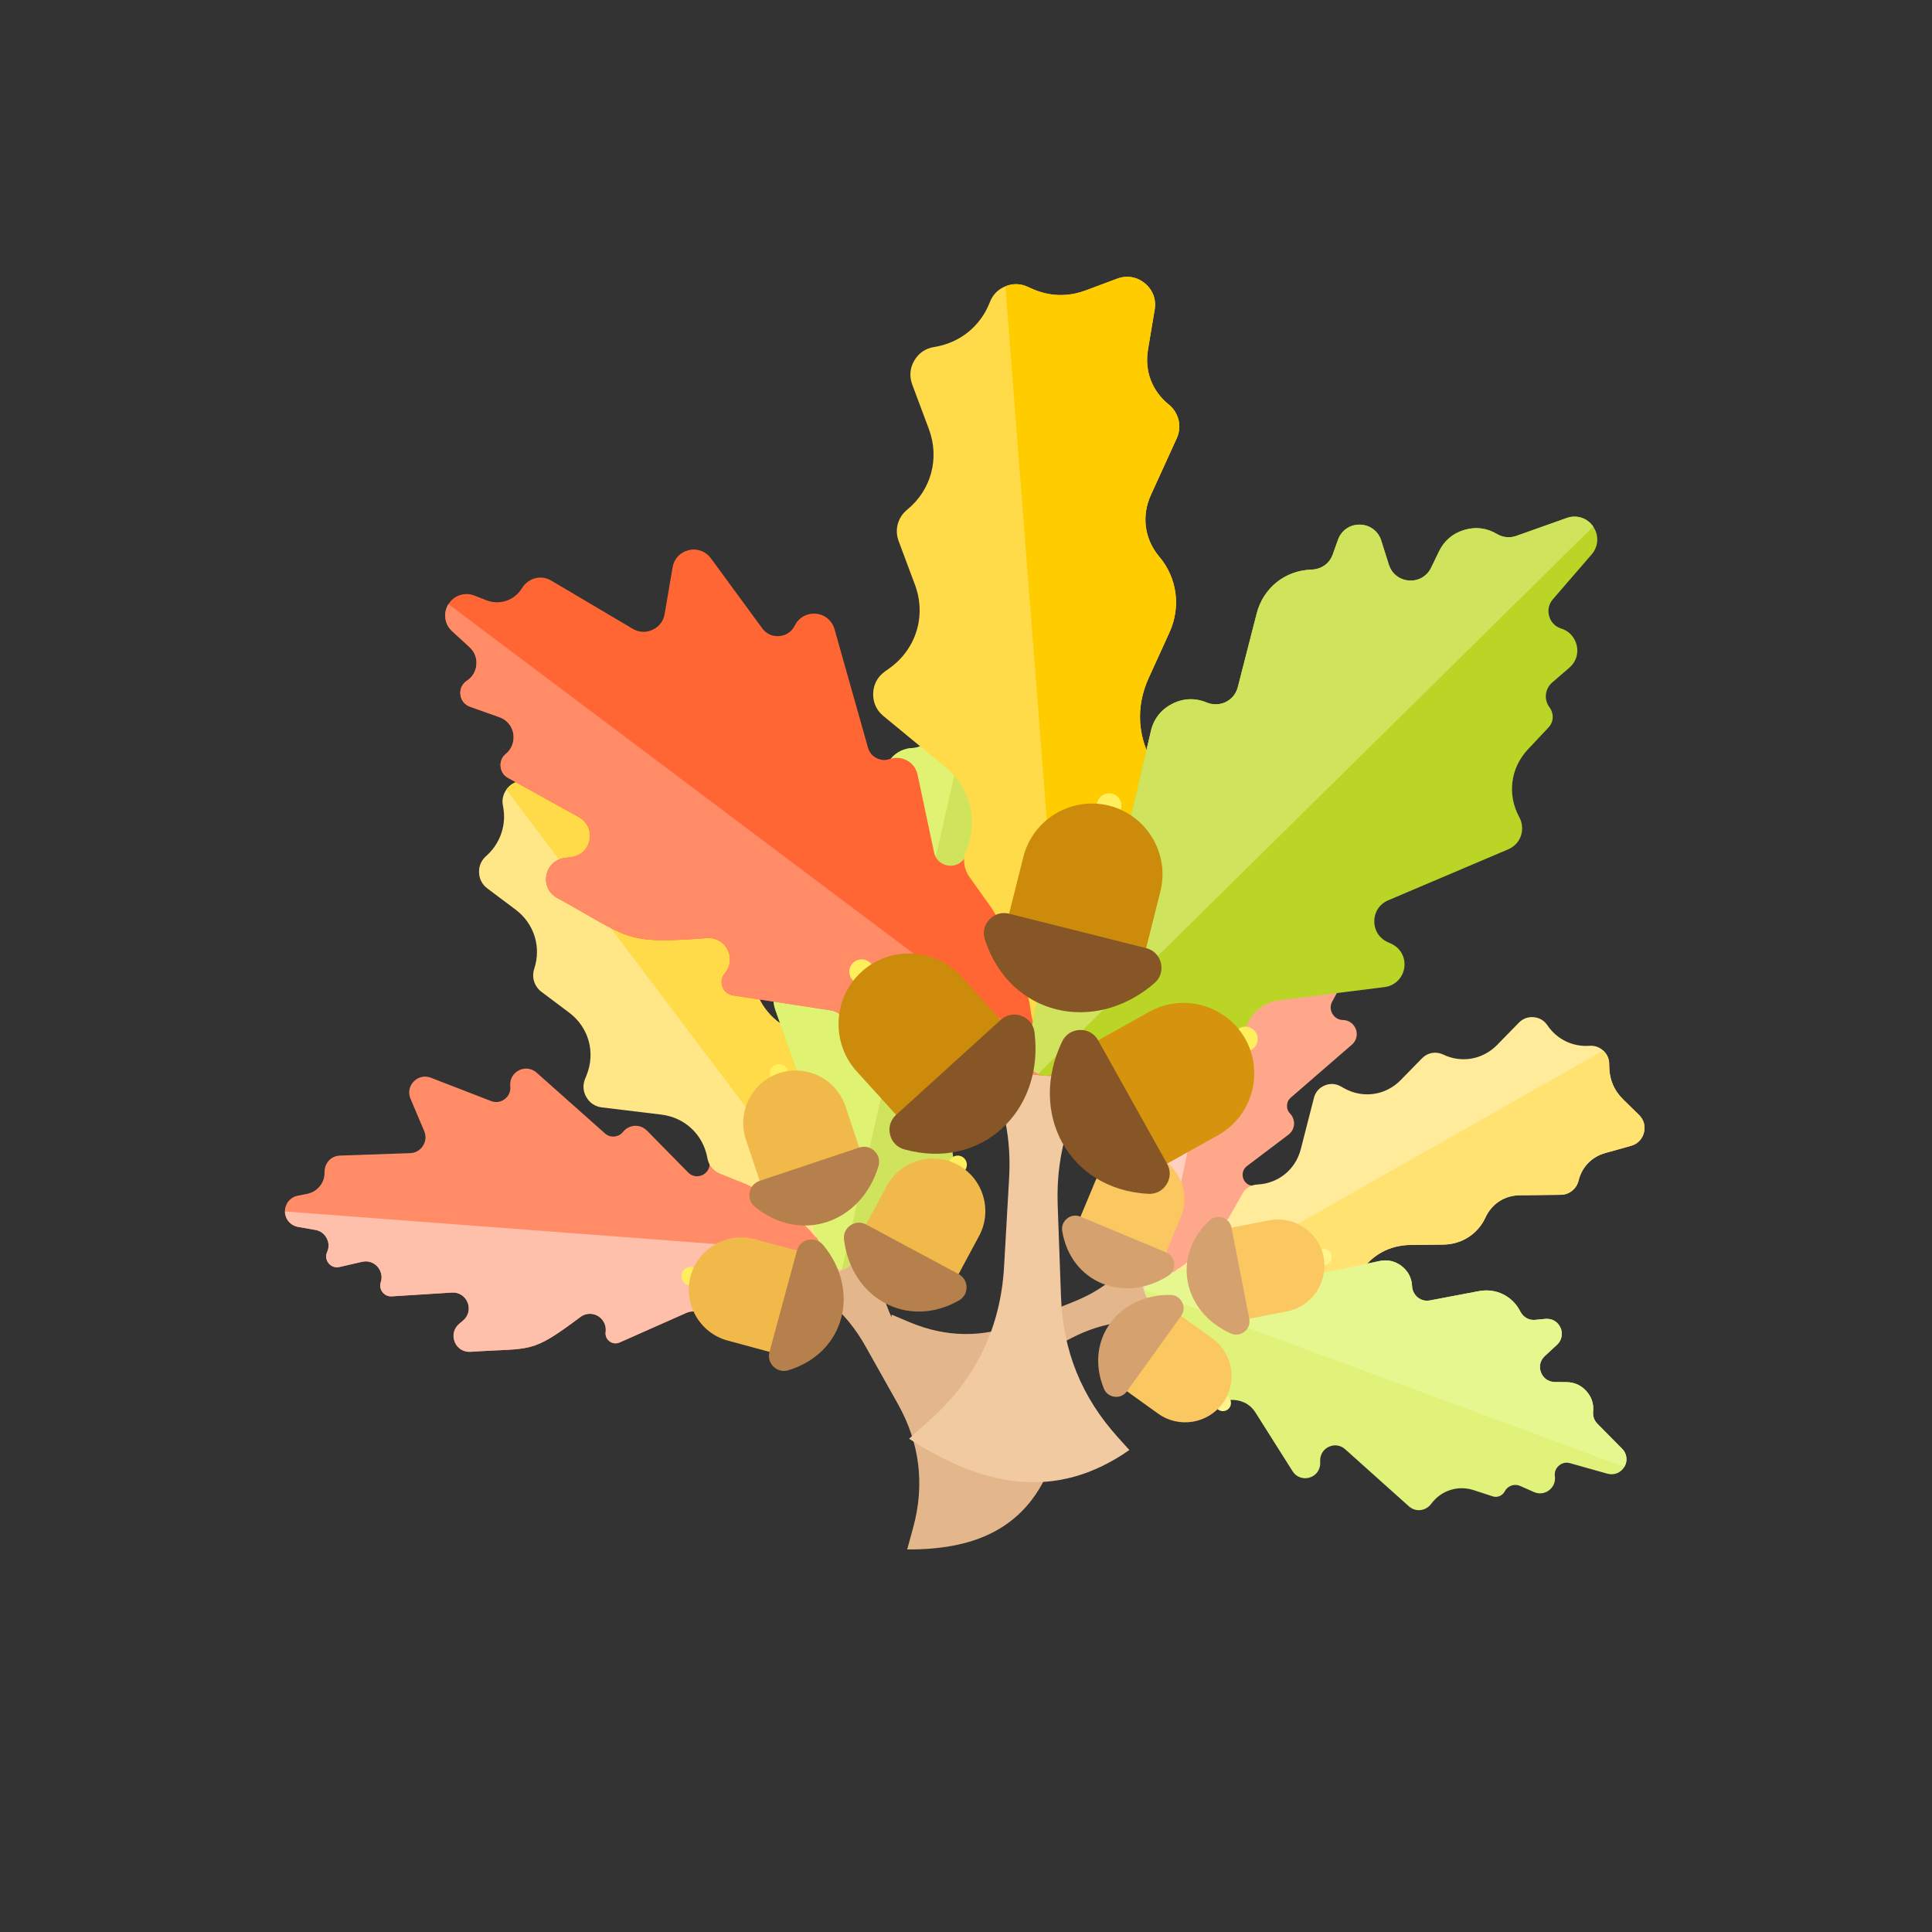 <?xml version="1.0" encoding="UTF-8"?>
<svg version="1.1" viewBox="0 0 800 800" xmlns="http://www.w3.org/2000/svg">
<rect x="0" y="0" width="800" height="800" fill="#333333" stroke="none"/>
<defs>
<clipPath id="a">
<path d="m0 600h600v-600h-600z"/>
</clipPath>
</defs>
<g transform="matrix(1.333 0 0 -1.333 0 800)">
<g clip-path="url(#a)">
<g transform="translate(356.49 214.93)">
<path d="m0 0c-1.502-1.854-3.004-3.709-4.506-5.564-5.071-6.264-10.814-10.504-18.294-13.507-5.578-2.24-11.157-4.481-16.736-6.72-11.471-4.605-22.971-4.513-34.367 0.278-1.867 0.785-3.737 1.571-5.605 2.356-2.398-17.519 0.974-32.431 16.989-41.634 0.448 1.063 0.895 2.128 1.342 3.191 4.289 10.202 11.167 17.63 21.009 22.69 5.545 2.85 11.09 5.7 16.635 8.551 10.002 5.141 20.24 6.378 31.179 3.764 2-0.478 3.999-0.956 5.999-1.433-4.548 9.342-9.097 18.685-13.645 28.028" fill="#e3b78b" fill-rule="evenodd"/>
</g>
<g transform="translate(355.89 197.78)" fill-rule="evenodd">
<path d="m0 0-13.198 36.354c-0.311 0.857-0.202 1.73 0.309 2.484 0.512 0.755 1.284 1.179 2.195 1.206 0.854 0.026 1.702 0.312 2.444 0.855 1.51 1.108 2.133 2.953 1.602 4.749l-5.683 19.224c-0.291 0.984-0.044 1.977 0.676 2.709s1.707 0.998 2.696 0.725c1.275-0.354 2.683-0.112 3.806 0.75 1.731 1.328 2.215 3.689 1.145 5.591-8.43 14.989-6.643 14.018-5.552 31.151 0.121 1.912 1.402 3.461 3.256 3.94 1.856 0.48 3.727-0.256 4.76-1.87l0.749-1.171c1.031-1.612 2.899-2.346 4.752-1.872 1.853 0.475 3.136 2.018 3.265 3.928l1.11 16.482c0.068 1.018 0.591 1.861 1.471 2.375s1.871 0.555 2.79 0.115c1.067-0.511 2.32-0.564 3.493-0.091 1.82 0.732 2.897 2.508 2.709 4.46l-0.613 6.332c-0.113 1.155 0.406 2.204 1.391 2.817 0.986 0.614 2.156 0.616 3.144 6e-3 1.091-0.675 2.349-0.823 3.6-0.418 1.387 0.449 2.38 1.451 2.816 2.843l1.437 4.59c0.633 2.02 2.573 3.274 4.675 3.023 2.104-0.252 3.692-1.929 3.83-4.042l0.169-2.604c0.192-2.923 2.417-5.237 5.331-5.54 0.526-0.055 1.051-0.208 1.552-0.462 1.63-0.828 2.54-2.481 2.365-4.3l-1.836-19.192c-0.141-1.472 0.404-2.801 1.535-3.751 1.133-0.952 2.538-1.256 3.962-0.863l9.297 2.571c1.723 0.477 3.463-0.091 4.575-1.492 1.11-1.399 1.266-3.224 0.411-4.793l-8.48-15.546c-0.672-1.231-0.653-2.614 0.052-3.827 0.706-1.213 1.898-1.912 3.301-1.936 1.673-0.031 3.162-0.999 3.869-2.574 0.801-1.781 0.355-3.796-1.12-5.077l-18.969-16.436c-0.74-0.643-1.141-1.468-1.184-2.446-0.044-0.979 0.281-1.837 0.961-2.543 0.387-0.4 0.702-0.884 0.922-1.433 0.738-1.85 0.17-3.891-1.418-5.092l-12.887-9.743c-1.099-0.832-1.583-2.148-1.282-3.494 0.302-1.347 1.3-2.332 2.65-2.615l1.304-0.275c1.62-0.341 2.834-1.471 3.291-3.062 0.456-1.593 0.026-3.194-1.169-4.342l-29.163-28.032c-1.094-1.052-2.527-1.447-4.006-1.103s-2.589 1.329-3.108 2.757" fill="#ffa78a"/>
<path d="m0 0-13.198 36.354c-0.311 0.857-0.202 1.73 0.309 2.485 0.512 0.754 1.284 1.178 2.195 1.205 0.854 0.026 1.703 0.312 2.444 0.856 1.51 1.107 2.133 2.952 1.602 4.748l-5.683 19.224c-0.291 0.984-0.044 1.977 0.676 2.709s1.707 0.998 2.696 0.725c1.275-0.354 2.683-0.112 3.806 0.75 1.731 1.328 2.215 3.689 1.145 5.591-8.43 14.989-6.643 14.018-5.552 31.151 0.121 1.912 1.402 3.461 3.256 3.94 1.856 0.48 3.727-0.256 4.76-1.87l0.749-1.171c1.031-1.612 2.899-2.346 4.751-1.872 1.854 0.475 3.137 2.018 3.265 3.928l1.111 16.482c0.068 1.018 0.591 1.861 1.471 2.375s1.871 0.555 2.79 0.116c1.067-0.512 2.32-0.565 3.493-0.092 1.82 0.732 2.897 2.508 2.709 4.46l-0.613 6.332c-0.113 1.155 0.406 2.204 1.391 2.817 0.986 0.614 2.156 0.616 3.144 6e-3 1.091-0.675 2.349-0.823 3.6-0.418 1.387 0.449 2.38 1.451 2.816 2.842l1.437 4.591c0.633 2.02 2.573 3.274 4.675 3.023l-32.137-154.04c-1.479 0.344-2.589 1.329-3.108 2.757" fill="#ffcfbf"/>
</g>
<g transform="translate(357.76 194.2)">
<path d="m0 0 3.977 7.064c1.277 2.27 2.961 4.04 5.041 5.3 2.542 1.541 4.234 3.681 5.145 6.51 0.525 1.632 1.669 2.857 3.287 3.513 3.05 1.236 5.428 3.354 7.104 6.331l3.588 6.375c0.995 1.768 2.692 2.814 4.719 2.908 6.466 0.302 11.833 4.652 13.452 10.975l4.083 15.93c0.457 1.78 1.605 3.12 3.295 3.842 1.691 0.722 3.452 0.626 5.054-0.275l0.983-0.553c5.847-3.291 12.928-2.28 17.621 2.516l6.631 6.78c1.747 1.785 4.32 2.236 6.57 1.155 5.664-2.723 12.281-1.583 16.74 2.976l6.781 6.931c1.245 1.272 2.836 1.858 4.608 1.698 1.772-0.162 3.231-1.025 4.226-2.5 2.969-4.402 7.907-6.765 13.069-6.388 1.632 0.12 3.084-0.386 4.289-1.494 1.206-1.109 1.831-2.512 1.849-4.15l8e-3 -0.789c0.045-4.026 1.518-7.475 4.396-10.291l4.849-4.744c1.502-1.469 2.063-3.474 1.542-5.51-0.522-2.036-1.978-3.525-4.002-4.09l-7.985-2.234c-4.242-1.186-7.287-4.336-8.331-8.615-0.605-2.479-2.833-4.341-5.497-4.37l-12.763-0.14c-4.695-0.052-8.687-2.64-10.648-6.906-2.332-5.068-7.311-8.357-13.093-8.42l-10.219-0.112c-6.502-0.072-12.06-3.127-15.603-8.578-2.598-3.997-7.027-6.501-12.065-6.557l-19.559-0.214-2.366-2.418c-3.399-3.475-7.856-4.963-12.662-4.227z" fill="#ffeb99" fill-rule="evenodd"/>
</g>
<g transform="translate(498.02 273.79)">
<path d="m0 0c1.206-1.108 1.831-2.512 1.85-4.149l7e-3 -0.789c0.045-4.027 1.518-7.476 4.396-10.291l4.85-4.745c1.502-1.468 2.062-3.474 1.542-5.509-0.523-2.037-1.979-3.526-4.002-4.091l-7.986-2.234c-4.242-1.186-7.287-4.336-8.331-8.615-0.604-2.478-2.833-4.341-5.497-4.37l-12.763-0.14c-4.695-0.051-8.686-2.639-10.648-6.906-2.332-5.068-7.311-8.356-13.093-8.42l-10.219-0.112c-6.501-0.071-12.059-3.127-15.603-8.578-2.598-3.997-7.026-6.501-12.065-6.557l-19.559-0.214-2.365-2.418c-3.4-3.474-7.857-4.963-12.662-4.227l-18.115 2.771z" fill="#ffe270" fill-rule="evenodd"/>
</g>
<g transform="translate(358.21 203.49)" fill-rule="evenodd">
<path d="m0 0 37.469 8.96c2.317 0.554 4.403 1.022 6.61 0.123 2.207-0.9 3.773-2.491 4.639-4.711 0.178-0.456 0.433-0.893 0.763-1.296 1.131-1.38 2.821-1.972 4.567-1.6l16.281 3.461c2.496 0.53 4.857-0.01 6.873-1.574 2.017-1.564 3.128-3.716 3.235-6.265 0.031-0.702 0.223-1.409 0.586-2.069 0.988-1.795 2.933-2.711 4.945-2.329l15.234 2.89c5.3 1.006 10.431-1.526 12.857-6.344 0.17-0.34 0.387-0.664 0.647-0.97 1.017-1.191 2.425-1.76 3.983-1.612l3.157 0.302c2.023 0.194 3.862-0.878 4.692-2.734 0.829-1.856 0.4-3.94-1.094-5.318l-3.78-3.487c-1.431-1.32-1.887-3.274-1.188-5.09 0.698-1.817 2.346-2.962 4.293-2.983l3.667-0.041c2.435-0.026 4.521-0.971 6.145-2.786 1.626-1.813 2.337-3.99 2.097-6.414-0.133-1.334 0.315-2.708 1.328-3.73l7.673-7.753c1.507-1.522 1.789-3.789 0.702-5.635-1.086-1.846-3.207-2.697-5.269-2.118l-11.627 3.269c-1.247 0.35-2.481 0.071-3.457-0.782-0.975-0.851-1.417-2.038-1.236-3.321 0.194-1.383-0.25-2.782-1.276-3.845-1.385-1.433-3.419-1.829-5.241-1.017l-4.238 1.888c-1.794 0.8-3.891 0.075-4.808-1.661-0.155-0.295-0.361-0.569-0.615-0.815-0.865-0.84-2.042-1.113-3.188-0.738l-5.782 1.892c-4.98 1.629-10.213-0.055-13.31-4.28-0.405-0.554-0.943-1.024-1.593-1.369-1.757-0.935-3.808-0.686-5.291 0.641l-19.806 17.738c-1.408 1.26-3.315 1.551-5.034 0.768-1.718-0.783-2.751-2.413-2.723-4.302l0.01-0.753c0.032-2.114-1.298-3.923-3.326-4.527-2.027-0.602-4.13 0.187-5.26 1.975l-11.526 18.241c-1.262 1.996-3.077 3.252-5.39 3.728-2.312 0.477-4.477 0.04-6.424-1.295-0.136-0.092-0.278-0.18-0.426-0.26-1.506-0.826-3.924-1.429-4.676 0.117l-15.392 31.628c-0.773 1.588-2.318 2.496-2.206 4.259 0.114 1.762 1.011 3.534 2.729 3.944" fill="#e0f279"/>
<path d="m0 0 37.469 8.96c2.317 0.554 4.403 1.022 6.61 0.123 2.207-0.9 3.773-2.491 4.639-4.711 0.178-0.456 0.433-0.893 0.763-1.296 1.131-1.38 2.821-1.972 4.567-1.6l16.281 3.461c2.496 0.53 4.857-0.01 6.873-1.574 2.017-1.564 3.128-3.716 3.235-6.265 0.031-0.702 0.223-1.409 0.586-2.069 0.988-1.795 2.933-2.711 4.945-2.329l15.234 2.89c5.3 1.006 10.431-1.526 12.857-6.344 0.17-0.34 0.387-0.664 0.647-0.97 1.017-1.191 2.425-1.76 3.983-1.612l3.157 0.302c2.023 0.194 3.862-0.878 4.692-2.734 0.829-1.856 0.4-3.94-1.094-5.318l-3.78-3.487c-1.431-1.32-1.887-3.274-1.188-5.09 0.698-1.817 2.346-2.962 4.293-2.983l3.667-0.041c2.435-0.026 4.521-0.971 6.145-2.786 1.626-1.813 2.337-3.99 2.097-6.414-0.133-1.334 0.315-2.708 1.328-3.73l7.673-7.753c1.507-1.522 1.789-3.789 0.702-5.635l-149.11 55.061c0.114 1.762 1.011 3.534 2.729 3.944" fill="#e7f78f"/>
</g>
<g transform="translate(358.1 238.64)">
<path d="M 0,0 C -1.284,0.535 -1.892,2.01 -1.355,3.295 -0.82,4.578 0.655,5.186 1.939,4.65 3.224,4.115 3.83,2.64 3.295,1.355 2.759,0.071 1.284,-0.536 0,0" fill="#fff48c" fill-rule="evenodd"/>
</g>
<g transform="translate(361.28 208.84)">
<path d="m0 0-26.589 11.086 5.543 13.294c3.048 7.311 11.525 10.8 18.837 7.752 7.312-3.049 10.8-11.526 7.751-18.837z" fill="#fac761" fill-rule="evenodd"/>
</g>
<g transform="translate(329.97 217.7)">
<path d="m0 0c2.725-16.101 19.224-22.529 32.877-13.891 1.337 0.846 2.042 2.268 1.909 3.844-0.134 1.577-1.068 2.86-2.529 3.468-8.863 3.695-17.726 7.39-26.589 11.086-1.428 0.595-2.954 0.383-4.165-0.58-1.21-0.963-1.762-2.403-1.503-3.927" fill="#d4a16f" fill-rule="evenodd"/>
</g>
<g transform="translate(377.83 165.78)">
<path d="m0 0c-0.811-1.13-0.553-2.704 0.577-3.516 1.13-0.811 2.704-0.552 3.516 0.578 0.811 1.13 0.553 2.705-0.577 3.516-1.13 0.812-2.704 0.553-3.516-0.578" fill="#fff48c" fill-rule="evenodd"/>
</g>
<g transform="translate(364.87 192.81)">
<path d="m0 0-16.799-23.401 11.701-8.401c6.436-4.619 15.481-3.134 20.1 3.302 4.62 6.435 3.135 15.48-3.301 20.101z" fill="#fac761" fill-rule="evenodd"/>
</g>
<g transform="translate(342.89 168.82)">
<path d="m0 0c-6.141 15.132 4.521 29.27 20.677 29.093 1.582-0.018 2.928-0.856 3.643-2.268 0.715-1.411 0.593-2.994-0.33-4.279-5.599-7.801-11.199-15.602-16.799-23.401-0.902-1.257-2.312-1.878-3.848-1.696-1.535 0.184-2.761 1.118-3.343 2.551" fill="#d4a16f" fill-rule="evenodd"/>
</g>
<g transform="translate(408.68 209.19)">
<path d="M 0,0 C -0.267,1.365 0.625,2.688 1.991,2.955 3.356,3.221 4.68,2.33 4.945,0.964 5.212,-0.401 4.32,-1.725 2.955,-1.991 1.589,-2.257 0.267,-1.366 0,0" fill="#fff48c" fill-rule="evenodd"/>
</g>
<g transform="translate(385.63 190.03)">
<path d="m0 0-5.512 28.275 14.137 2.755c7.776 1.516 15.378-3.605 16.893-11.38v-2e-3c1.516-7.775-3.605-15.377-11.381-16.892z" fill="#fac761" fill-rule="evenodd"/>
</g>
<g transform="translate(375.66 221)">
<path d="m0 0c-11.891-11.192-8.096-28.489 6.663-35.064 1.445-0.643 3.019-0.443 4.257 0.542s1.788 2.474 1.484 4.028c-1.837 9.425-3.674 18.849-5.511 28.274-0.296 1.519-1.319 2.671-2.791 3.145-1.473 0.474-2.976 0.136-4.102-0.925" fill="#d4a16f" fill-rule="evenodd"/>
</g>
<g transform="translate(244.14 204.66)">
<path d="m0 0c2.302-1.413 4.605-2.826 6.906-4.239 7.775-4.772 13.376-10.593 17.845-18.546 3.332-5.931 6.666-11.862 9.998-17.794 6.855-12.197 8.439-25.116 4.736-38.608-0.606-2.212-1.213-4.424-1.82-6.636 20.012-0.119 36.251 5.855 44.227 25.18-1.259 0.346-2.519 0.692-3.779 1.038-12.077 3.313-21.425 9.942-28.548 20.243-4.013 5.803-8.026 11.608-12.04 17.412-7.239 10.469-10.13 21.777-8.803 34.436 0.243 2.315 0.486 4.628 0.728 6.943-9.816-6.477-19.633-12.953-29.45-19.429" fill="#e3b78b" fill-rule="evenodd"/>
</g>
<g transform="translate(263.47 206.5)" fill-rule="evenodd">
<path d="m0 0-38.858-20.151c-0.916-0.475-1.913-0.481-2.833-0.018-0.922 0.464-1.511 1.268-1.676 2.285-0.155 0.955-0.6 1.865-1.32 2.618-1.463 1.532-3.627 1.959-5.563 1.1l-20.738-9.201c-1.063-0.472-2.213-0.339-3.141 0.36-0.927 0.7-1.369 1.77-1.207 2.92 0.207 1.483-0.27 3.026-1.401 4.16-1.745 1.749-4.467 1.945-6.445 0.465-15.58-11.662-14.754-9.515-34.14-10.808-2.164-0.144-4.091 1.066-4.902 3.078-0.81 2.011-0.26 4.218 1.4 5.615l1.204 1.014c1.657 1.393 2.208 3.596 1.403 5.606-0.806 2.01-2.725 3.223-4.887 3.087l-18.662-1.175c-1.15-0.072-2.173 0.39-2.879 1.302-0.707 0.912-0.897 2.018-0.539 3.114 0.416 1.274 0.292 2.687-0.41 3.934-1.09 1.934-3.24 2.883-5.404 2.384l-7.016-1.618c-1.28-0.295-2.533 0.132-3.366 1.148-0.833 1.015-1.007 2.329-0.468 3.526 0.597 1.324 0.579 2.758-0.06 4.103-0.707 1.49-1.978 2.458-3.603 2.743l-5.362 0.938c-2.361 0.414-4.053 2.407-4.08 4.803-0.026 2.397 1.622 4.425 3.973 4.891l2.898 0.573c3.253 0.643 5.522 3.48 5.434 6.796-0.015 0.596 0.08 1.209 0.291 1.808 0.689 1.952 2.411 3.215 4.478 3.287l21.807 0.758c1.673 0.058 3.085 0.864 3.985 2.274 0.9 1.412 1.036 3.031 0.386 4.572l-4.252 10.057c-0.787 1.862-0.405 3.899 1.002 5.351 1.408 1.451 3.433 1.896 5.319 1.166l18.692-7.233c1.481-0.574 3.03-0.349 4.287 0.621 1.256 0.97 1.867 2.411 1.688 3.989-0.212 1.881 0.656 3.696 2.319 4.72 1.882 1.159 4.21 0.956 5.863-0.513l21.232-18.872c0.828-0.736 1.815-1.063 2.918-0.97 1.106 0.096 2.021 0.586 2.712 1.452 0.393 0.494 0.889 0.919 1.474 1.246 1.966 1.1 4.34 0.762 5.922-0.844l12.826-13.029c1.095-1.114 2.644-1.462 4.11-0.926 1.466 0.535 2.426 1.801 2.546 3.356l0.116 1.504c0.145 1.87 1.234 3.398 2.954 4.144 1.719 0.746 3.579 0.498 5.043-0.674l35.741-28.611c1.342-1.074 1.995-2.622 1.826-4.332-0.168-1.711-1.112-3.102-2.637-3.893" fill="#ff8c66"/>
<path d="m0 0-38.857-20.151c-0.917-0.475-1.914-0.481-2.834-0.018-0.922 0.464-1.511 1.268-1.676 2.285-0.155 0.955-0.601 1.865-1.32 2.618-1.463 1.532-3.628 1.959-5.563 1.1l-20.738-9.201c-1.063-0.472-2.213-0.339-3.141 0.36-0.927 0.7-1.369 1.77-1.207 2.92 0.207 1.483-0.27 3.026-1.402 4.16-1.744 1.748-4.466 1.945-6.444 0.464-15.58-11.662-14.754-9.514-34.14-10.807-2.164-0.143-4.091 1.066-4.902 3.078-0.81 2.011-0.259 4.219 1.4 5.615l1.204 1.014c1.657 1.393 2.208 3.596 1.403 5.606-0.806 2.01-2.726 3.223-4.887 3.087l-18.661-1.175c-1.151-0.072-2.174 0.391-2.88 1.302-0.707 0.912-0.897 2.018-0.539 3.115 0.416 1.273 0.292 2.686-0.41 3.933-1.09 1.934-3.24 2.883-5.404 2.384l-7.016-1.618c-1.279-0.295-2.533 0.133-3.366 1.148s-1.007 2.329-0.468 3.527c0.597 1.323 0.579 2.757-0.06 4.102-0.707 1.49-1.978 2.458-3.603 2.743l-5.362 0.938c-2.361 0.414-4.053 2.407-4.08 4.803l177.59-13.439c-0.168-1.71-1.112-3.102-2.637-3.893" fill="#ffc0ab"/>
</g>
<g transform="translate(267.21 209.13)">
<path d="m0 0-8.512 3.425c-2.734 1.099-4.967 2.731-6.688 4.881-2.102 2.626-4.752 4.209-8.061 4.816-1.909 0.35-3.452 1.453-4.425 3.173-1.834 3.241-4.56 5.599-8.148 7.042l-7.68 3.09c-2.131 0.856-3.554 2.607-3.958 4.869-1.288 7.212-6.959 12.596-14.292 13.484l-18.476 2.242c-2.066 0.25-3.737 1.342-4.795 3.133-1.059 1.792-1.21 3.783-0.434 5.713l0.477 1.184c2.834 7.045 0.659 14.843-5.412 19.404l-8.583 6.447c-2.259 1.698-3.144 4.518-2.261 7.202 2.223 6.757-0.027 14.015-5.799 18.35l-8.773 6.591c-1.611 1.211-2.502 2.91-2.582 4.922-0.079 2.012 0.674 3.777 2.184 5.11 4.503 3.978 6.43 9.867 5.249 15.603-0.374 1.816-0.019 3.518 1.047 5.034 1.068 1.516 2.55 2.423 4.385 2.684l0.885 0.125c4.511 0.641 8.166 2.801 10.902 6.444l4.612 6.139c1.428 1.902 3.597 2.826 5.957 2.539 2.361-0.286 4.245-1.702 5.178-3.889l3.68-8.633c1.954-4.586 5.935-7.541 10.891-8.084 2.871-0.314 5.287-2.542 5.711-5.527l2.032-14.301c0.748-5.263 4.238-9.361 9.314-10.938 6.03-1.871 10.452-6.975 11.373-13.455l1.626-11.451c1.035-7.287 5.28-13.074 11.919-16.25 4.866-2.329 8.327-6.93 9.129-12.576l3.113-21.918 3.062-2.301c4.397-3.303 6.723-8.088 6.603-13.588z" fill="#ffe787" fill-rule="evenodd"/>
</g>
<g transform="translate(157.29 354.84)">
<path d="m0 0c1.067 1.516 2.55 2.423 4.385 2.685l0.885 0.125c4.511 0.64 8.166 2.8 10.902 6.443l4.612 6.14c1.428 1.901 3.597 2.825 5.957 2.539 2.361-0.286 4.245-1.703 5.178-3.89l3.68-8.633c1.954-4.586 5.935-7.541 10.891-8.084 2.871-0.314 5.287-2.542 5.711-5.527l2.031-14.301c0.748-5.263 4.239-9.361 9.315-10.937 6.03-1.871 10.452-6.976 11.373-13.456l1.626-11.451c1.035-7.287 5.28-13.074 11.919-16.25 4.866-2.329 8.327-6.93 9.129-12.576l3.113-21.918 3.061-2.301c4.398-3.303 6.724-8.087 6.604-13.587l-0.45-20.736z" fill="#ffdb4a" fill-rule="evenodd"/>
</g>
<g transform="translate(256.72 208.27)" fill-rule="evenodd">
<path d="m0 0-15.559 40.732c-0.961 2.52-1.793 4.791-1.108 7.4 0.686 2.608 2.241 4.601 4.606 5.897 0.486 0.268 0.938 0.617 1.341 1.047 1.382 1.473 1.799 3.456 1.126 5.36l-6.275 17.763c-0.962 2.723-0.702 5.451 0.756 7.944 1.459 2.493 3.71 4.056 6.555 4.55 0.785 0.137 1.548 0.458 2.236 0.962 1.869 1.372 2.612 3.689 1.887 5.892l-5.48 16.671c-1.907 5.8 0.18 11.928 5.23 15.36 0.356 0.241 0.689 0.531 0.993 0.868 1.188 1.316 1.621 2.98 1.224 4.707l-0.801 3.498c-0.515 2.243 0.417 4.463 2.378 5.667 1.961 1.203 4.363 1.028 6.13-0.447l4.467-3.729c1.692-1.412 3.951-1.636 5.888-0.585 1.936 1.05 2.979 3.067 2.718 5.254l-0.495 4.122c-0.328 2.737 0.426 5.215 2.223 7.305s4.136 3.209 6.891 3.295c1.517 0.047 2.994 0.752 3.992 2.038l7.572 9.749c1.487 1.915 3.99 2.565 6.221 1.617 2.23-0.949 3.498-3.203 3.15-5.602l-1.959-13.527c-0.211-1.45 0.283-2.796 1.383-3.765 1.101-0.97 2.497-1.291 3.91-0.9 1.523 0.422 3.158 0.128 4.502-0.868 1.813-1.343 2.555-3.568 1.911-5.731l-1.497-5.034c-0.633-2.13 0.489-4.377 2.571-5.151 0.353-0.131 0.692-0.322 1.005-0.571 1.071-0.847 1.548-2.128 1.296-3.47l-1.273-6.767c-1.097-5.826 1.56-11.451 6.758-14.307 0.68-0.373 1.288-0.908 1.77-1.586 1.307-1.834 1.329-4.174 0.058-6.031l-16.997-24.833c-1.207-1.765-1.254-3.947-0.122-5.761 1.131-1.814 3.112-2.734 5.227-2.425l0.842 0.122c2.369 0.346 4.596-0.88 5.57-3.067 0.975-2.186 0.397-4.663-1.443-6.193l-18.777-15.615c-2.055-1.707-3.199-3.929-3.393-6.595-0.195-2.665 0.612-5.031 2.397-7.02 0.124-0.138 0.243-0.285 0.355-0.438 1.148-1.57 2.18-4.195 0.556-5.266l-33.234-21.919c-1.668-1.1-2.46-2.967-4.455-3.099-1.995-0.133-4.114 0.614-4.827 2.482" fill="#cfe35d"/>
<path d="m0 0-15.559 40.732c-0.961 2.52-1.793 4.791-1.108 7.4 0.686 2.608 2.241 4.601 4.606 5.897 0.486 0.268 0.938 0.617 1.341 1.047 1.382 1.473 1.799 3.456 1.126 5.36l-6.275 17.763c-0.962 2.723-0.702 5.451 0.756 7.944 1.459 2.493 3.71 4.056 6.555 4.55 0.785 0.137 1.548 0.458 2.236 0.962 1.869 1.372 2.612 3.689 1.887 5.892l-5.48 16.671c-1.907 5.8 0.18 11.928 5.23 15.36 0.356 0.241 0.689 0.531 0.993 0.868 1.188 1.316 1.621 2.98 1.224 4.707l-0.801 3.498c-0.515 2.243 0.417 4.463 2.378 5.667 1.961 1.203 4.363 1.028 6.13-0.447l4.467-3.729c1.692-1.412 3.951-1.636 5.888-0.585 1.936 1.05 2.979 3.067 2.718 5.254l-0.495 4.122c-0.328 2.737 0.426 5.215 2.223 7.305s4.136 3.209 6.891 3.295c1.517 0.047 2.994 0.752 3.992 2.038l7.572 9.749c1.487 1.915 3.99 2.565 6.221 1.617l-39.889-175.42c-1.995-0.133-4.114 0.614-4.827 2.482" fill="#dff272"/>
</g>
<g transform="translate(217.29 202.98)">
<path d="m0 0c-0.413-1.52-1.98-2.417-3.499-2.005-1.52 0.412-2.418 1.979-2.005 3.498 0.412 1.52 1.978 2.418 3.498 2.006 1.521-0.412 2.418-1.978 2.006-3.499" fill="#ffef5c" fill-rule="evenodd"/>
</g>
<g transform="translate(250.27 210.93)">
<path d="m0 0-8.535-31.466-15.733 4.268c-8.654 2.346-13.813 11.346-11.466 20l1e-3 1e-3c2.346 8.653 11.346 13.812 20 11.465z" fill="#f0b94a" fill-rule="evenodd"/>
</g>
<g transform="translate(244.92 174.5)">
<path d="m0 0c17.668 5.422 22.459 24.883 10.758 38.936-1.145 1.376-2.844 1.959-4.593 1.577-1.75-0.381-3.052-1.619-3.52-3.348-2.846-10.488-5.691-20.978-8.536-31.466-0.459-1.689 4e-3 -3.372 1.263-4.589 1.258-1.216 2.954-1.624 4.628-1.11" fill="#b5804b" fill-rule="evenodd"/>
</g>
<g transform="translate(296.15 235.82)">
<path d="m0 0c1.388-0.744 3.116-0.223 3.861 1.165 0.744 1.387 0.223 3.115-1.165 3.86-1.387 0.746-3.116 0.223-3.86-1.165-0.744-1.387-0.223-3.115 1.164-3.86" fill="#ffef5c" fill-rule="evenodd"/>
</g>
<g transform="translate(267.72 217.31)">
<path d="m0 0 28.73-15.415 7.708 14.364c4.238 7.901 1.243 17.833-6.658 22.072h-1e-3c-7.9 4.24-17.832 1.244-22.071-6.657z" fill="#f0b94a" fill-rule="evenodd"/>
</g>
<g transform="translate(297.87 196.17)">
<path d="m0 0c-16.079-9.113-33.511 0.774-35.685 18.931-0.212 1.777 0.53 3.412 2.009 4.421 1.48 1.01 3.273 1.106 4.851 0.259 9.577-5.138 19.153-10.277 28.729-15.416 1.543-0.827 2.448-2.318 2.468-4.069 0.02-1.75-0.85-3.263-2.372-4.126" fill="#b5804b" fill-rule="evenodd"/>
</g>
<g transform="translate(242.91 264.07)">
<path d="m0 0c-1.494-0.499-3.109 0.307-3.609 1.801-0.498 1.493 0.306 3.108 1.8 3.607 1.495 0.5 3.11-0.305 3.609-1.799s-0.307-3.109-1.8-3.609" fill="#ffef5c" fill-rule="evenodd"/>
</g>
<g transform="translate(267.8 241.02)">
<path d="m0 0-30.922-10.339-5.168 15.461c-2.844 8.503 1.787 17.786 10.291 20.63 8.504 2.843 17.786-1.788 20.629-10.291z" fill="#f0b94a" fill-rule="evenodd"/>
</g>
<g transform="translate(234.51 225.28)">
<path d="m0 0c14.308-11.7 33.16-4.9 38.37 12.627 0.51 1.717 0.055 3.453-1.232 4.698-1.287 1.244-3.039 1.643-4.739 1.074-10.306-3.446-20.613-6.891-30.92-10.338-1.661-0.555-2.804-1.873-3.12-3.594-0.315-1.722 0.287-3.36 1.641-4.467" fill="#b5804b" fill-rule="evenodd"/>
</g>
<g transform="translate(301.91 277.88)">
<path d="m0 0c1.587-3.271 3.173-6.544 4.76-9.815 5.358-11.049 7.49-21.713 6.792-33.974-0.521-9.144-1.041-18.287-1.563-27.432-1.07-18.803-8.64-34.605-22.623-47.223-2.292-2.069-4.584-4.138-6.877-6.206 22.612-14.645 45.363-19.644 68.421-3.509-1.178 1.306-2.355 2.611-3.533 3.916-11.296 12.515-17.091 26.811-17.7 43.66-0.344 9.493-0.688 18.985-1.031 28.479-0.619 17.123 4.302 32.044 14.985 45.439 1.953 2.449 3.906 4.898 5.859 7.348-15.83-0.229-31.66-0.455-47.49-0.683" fill="#f2caa2" fill-rule="evenodd"/>
</g>
<g transform="translate(325.17 265.96)" fill-rule="evenodd">
<path d="m0 0-58.685 5.32c-1.382 0.126-2.517 0.842-3.226 2.035-0.709 1.194-0.794 2.532-0.242 3.807 0.516 1.195 0.671 2.55 0.4 3.926-0.55 2.798-2.692 4.851-5.512 5.281l-30.193 4.602c-1.547 0.236-2.755 1.218-3.299 2.685-0.545 1.467-0.271 3 0.746 4.188 1.312 1.531 1.889 3.628 1.428 5.734-0.712 3.248-3.656 5.443-6.973 5.199-26.127-1.929-23.632-0.092-46.558 12.498-2.559 1.406-3.867 4.175-3.327 7.043 0.539 2.87 2.764 4.975 5.659 5.356l2.099 0.275c2.891 0.38 5.113 2.479 5.657 5.342 0.545 2.863-0.754 5.631-3.303 7.045l-22.018 12.199c-1.358 0.752-2.183 2.018-2.322 3.565-0.14 1.545 0.445 2.939 1.647 3.922 1.395 1.142 2.279 2.835 2.386 4.759 0.166 2.985-1.584 5.619-4.399 6.623l-9.13 3.251c-1.666 0.593-2.777 1.988-2.986 3.743-0.209 1.756 0.546 3.371 2.026 4.338 1.637 1.071 2.655 2.708 2.907 4.698 0.278 2.203-0.463 4.222-2.099 5.722l-5.401 4.953c-2.378 2.182-2.852 5.668-1.144 8.406 1.707 2.737 5.049 3.842 8.052 2.666l3.703-1.452c4.155-1.628 8.786-0.055 11.09 3.768 0.416 0.689 0.967 1.313 1.642 1.841 2.196 1.713 5.065 1.898 7.462 0.48l25.282-14.952c1.939-1.147 4.125-1.257 6.169-0.309 2.045 0.947 3.373 2.685 3.752 4.906l2.471 14.486c0.457 2.685 2.367 4.719 5.016 5.344 2.65 0.627 5.269-0.338 6.878-2.534l15.955-21.757c1.264-1.723 3.184-2.592 5.313-2.403 2.129 0.188 3.866 1.379 4.809 3.299 1.123 2.287 3.422 3.715 6.051 3.672 2.976-0.05 5.468-1.969 6.279-4.832l10.396-36.8c0.405-1.436 1.286-2.522 2.607-3.215 1.322-0.694 2.716-0.802 4.128-0.32 0.804 0.274 1.674 0.396 2.576 0.344 3.027-0.179 5.474-2.282 6.103-5.251l5.101-24.079c0.434-2.056 1.938-3.575 3.99-4.03 2.051-0.455 4.057 0.284 5.321 1.961l1.223 1.623c1.519 2.013 3.862 2.957 6.353 2.556 2.493-0.4 4.422-2.031 5.232-4.422l19.793-58.365c0.743-2.19 0.36-4.42-1.071-6.237-1.432-1.818-3.51-2.712-5.814-2.503" fill="#f63"/>
<path d="m0 0-58.685 5.32c-1.382 0.126-2.516 0.842-3.226 2.035-0.709 1.194-0.794 2.532-0.242 3.807 0.515 1.195 0.671 2.551 0.4 3.926-0.549 2.798-2.693 4.851-5.512 5.281l-30.193 4.602c-1.547 0.236-2.755 1.218-3.299 2.685-0.545 1.467-0.271 3 0.746 4.188 1.312 1.531 1.889 3.629 1.428 5.734-0.712 3.248-3.656 5.444-6.973 5.199-26.127-1.929-23.632-0.093-46.558 12.498-2.559 1.406-3.866 4.175-3.327 7.043 0.539 2.87 2.764 4.975 5.659 5.356l2.099 0.275c2.891 0.379 5.113 2.479 5.657 5.342 0.545 2.863-0.754 5.631-3.303 7.044l-22.018 12.2c-1.357 0.752-2.183 2.018-2.322 3.565-0.14 1.545 0.445 2.939 1.647 3.922 1.395 1.142 2.279 2.835 2.386 4.759 0.166 2.985-1.584 5.619-4.399 6.622l-9.13 3.252c-1.666 0.593-2.777 1.988-2.986 3.743-0.209 1.756 0.546 3.371 2.026 4.339 1.637 1.07 2.655 2.707 2.907 4.697 0.278 2.203-0.463 4.221-2.099 5.722l-5.401 4.953c-2.378 2.182-2.852 5.668-1.144 8.406l191.68-144.01c-1.432-1.817-3.51-2.711-5.814-2.502" fill="#ff8c66"/>
</g>
<g transform="translate(331.32 266.23)">
<path d="m0 0-7.171 10.056c-2.304 3.229-3.654 6.7-4.047 10.385-0.48 4.502-2.338 8.22-5.65 11.307-1.91 1.781-2.862 4.151-2.718 6.809 0.269 5.006-1.114 9.656-4.136 13.893l-6.47 9.073c-1.795 2.518-2.14 5.536-0.958 8.394 3.768 9.113 1.241 19.331-6.431 25.656l-19.332 15.941c-2.161 1.781-3.264 4.232-3.166 7.031s1.37 5.166 3.65 6.793l1.399 0.996c8.323 5.936 11.51 16.357 7.931 25.934l-5.059 13.535c-1.331 3.563-0.29 7.404 2.657 9.808 7.422 6.051 10.131 15.914 6.729 25.016l-5.172 13.838c-0.949 2.54-0.728 5.113 0.64 7.453 1.369 2.341 3.504 3.795 6.184 4.213 7.991 1.245 14.447 6.529 17.266 13.89 0.893 2.331 2.529 4.005 4.838 4.951 2.31 0.945 4.649 0.899 6.919-0.136l1.095-0.499c5.582-2.544 11.292-2.744 17.038-0.597l9.682 3.619c2.999 1.121 6.129 0.597 8.597-1.44 2.471-2.036 3.581-5.008 3.053-8.166l-2.086-12.459c-1.109-6.619 1.264-12.857 6.491-17.065 3.028-2.439 4.154-6.717 2.47-10.411l-8.066-17.693c-2.968-6.51-1.98-13.69 2.634-19.158 5.482-6.496 6.796-15.49 3.142-23.507l-6.458-14.168c-4.11-9.015-3.492-18.657 1.734-27.072 3.832-6.17 4.42-13.899 1.237-20.884l-12.363-27.117 1.805-4.827c2.593-6.937 1.761-14.049-2.362-20.201z" fill="#ffdb4a" fill-rule="evenodd"/>
</g>
<g transform="translate(312.3 511.2)">
<path d="m0 0c2.31 0.946 4.648 0.9 6.919-0.135l1.095-0.5c5.582-2.544 11.292-2.744 17.038-0.596l9.681 3.619c2.999 1.12 6.129 0.596 8.598-1.44 2.471-2.037 3.581-5.009 3.053-8.166l-2.086-12.459c-1.109-6.619 1.264-12.857 6.491-17.066 3.027-2.439 4.153-6.717 2.47-10.41l-8.067-17.694c-2.967-6.509-1.979-13.69 2.635-19.158 5.482-6.496 6.796-15.49 3.142-23.507l-6.458-14.168c-4.111-9.014-3.492-18.657 1.734-27.072 3.831-6.17 4.42-13.898 1.236-20.884l-12.362-27.117 1.805-4.827c2.593-6.937 1.761-14.049-2.362-20.2l-15.546-23.192z" fill="#fc0" fill-rule="evenodd"/>
</g>
<g transform="translate(318.8 272.85)" fill-rule="evenodd">
<path d="m0 0 11.888 57.479c0.735 3.555 1.439 6.735 4.108 9.197 2.67 2.461 5.877 3.592 9.5 3.349 0.745-0.048 1.512 0.02 2.281 0.215 2.635 0.668 4.545 2.616 5.163 5.262l5.763 24.697c0.883 3.786 3.156 6.693 6.617 8.462 3.462 1.77 7.149 1.909 10.736 0.407 0.988-0.413 2.087-0.603 3.232-0.529 3.114 0.199 5.637 2.289 6.412 5.313l5.872 22.882c2.043 7.961 8.856 13.399 17.071 13.627 0.579 0.017 1.167 0.106 1.755 0.266 2.302 0.631 3.999 2.205 4.802 4.451l1.627 4.549c1.042 2.917 3.71 4.76 6.807 4.703 3.096-0.057 5.693-1.998 6.628-4.951l2.363-7.47c0.894-2.827 3.295-4.722 6.252-4.932 2.958-0.213 5.603 1.319 6.892 3.99l2.428 5.032c1.614 3.341 4.267 5.607 7.821 6.675 3.553 1.066 7.016 0.64 10.203-1.26 1.755-1.047 3.94-1.318 6.006-0.584l15.658 5.568c3.074 1.092 6.384 0.015 8.226-2.677 1.842-2.694 1.646-6.17-0.487-8.639l-12.032-13.922c-1.291-1.493-1.705-3.377-1.161-5.273 0.545-1.898 1.896-3.275 3.782-3.856 2.033-0.627 3.676-2.144 4.476-4.248 1.082-2.838 0.311-5.9-1.987-7.886l-5.349-4.623c-2.262-1.958-2.62-5.319-0.818-7.708 0.306-0.404 0.551-0.867 0.727-1.376 0.598-1.737 0.212-3.536-1.046-4.874l-6.352-6.752c-5.469-5.814-6.534-14.121-2.709-21.126 0.502-0.919 0.801-1.965 0.858-3.084 0.152-3.028-1.519-5.698-4.309-6.883l-37.283-15.841c-2.65-1.125-4.284-3.567-4.317-6.445-0.032-2.878 1.548-5.357 4.171-6.54l1.045-0.473c2.937-1.326 4.573-4.331 4.093-7.518-0.48-3.186-2.931-5.576-6.128-5.977l-32.619-4.094c-3.569-0.448-6.477-2.14-8.631-5.02-2.153-2.882-2.952-6.151-2.371-9.7 0.041-0.248 0.069-0.5 0.085-0.756 0.165-2.613-0.569-6.337-3.188-6.375l-53.585-0.763c-2.691-0.037-4.942-1.58-7.301-0.285-2.359 1.297-4.221 3.679-3.675 6.316" fill="#bad526"/>
<path d="m0 0 11.888 57.479c0.735 3.555 1.439 6.735 4.108 9.197 2.67 2.461 5.877 3.592 9.5 3.349 0.745-0.048 1.512 0.02 2.281 0.215 2.635 0.668 4.545 2.616 5.163 5.262l5.763 24.697c0.883 3.786 3.156 6.693 6.617 8.462 3.462 1.77 7.149 1.909 10.736 0.407 0.988-0.413 2.087-0.603 3.232-0.529 3.114 0.199 5.637 2.289 6.412 5.313l5.872 22.882c2.043 7.961 8.856 13.399 17.071 13.627 0.579 0.017 1.167 0.106 1.755 0.266 2.302 0.631 3.999 2.205 4.802 4.451l1.627 4.549c1.042 2.917 3.71 4.76 6.807 4.703 3.096-0.057 5.693-1.998 6.628-4.951l2.363-7.47c0.894-2.827 3.295-4.722 6.252-4.932 2.958-0.213 5.603 1.319 6.892 3.99l2.428 5.032c1.614 3.341 4.267 5.607 7.821 6.675 3.553 1.066 7.016 0.64 10.203-1.26 1.755-1.047 3.94-1.318 6.006-0.584l15.658 5.568c3.074 1.092 6.384 0.015 8.226-2.677l-172.44-170.04c-2.359 1.297-4.221 3.679-3.675 6.316" fill="#cfe35d"/>
</g>
<g transform="translate(270.24 295.46)">
<path d="m0 0c-1.57-1.424-3.998-1.307-5.422 0.263-1.426 1.569-1.308 3.997 0.262 5.421 1.569 1.425 3.996 1.308 5.422-0.262 1.425-1.57 1.306-3.996-0.262-5.422" fill="#ffef5c" fill-rule="evenodd"/>
</g>
<g transform="translate(313.4 280.55)">
<path d="m0 0-32.496-29.5-14.75 16.248c-8.113 8.937-7.439 22.887 1.498 30.998 8.937 8.113 22.885 7.439 30.998-1.498z" fill="#cc8b0a" fill-rule="evenodd"/>
</g>
<g transform="translate(280.92 243.11)">
<path d="m0 0c23.972-6.662 43.517 11.937 40.435 36.358-0.301 2.392-1.805 4.284-4.066 5.121-2.261 0.836-4.636 0.376-6.421-1.244-10.832-9.834-21.664-19.668-32.496-29.501-1.744-1.584-2.439-3.827-1.894-6.12 0.544-2.292 2.171-3.984 4.442-4.614" fill="#875626" fill-rule="evenodd"/>
</g>
<g transform="translate(383.5 275.52)">
<path d="m0 0c1.034-1.852 3.372-2.514 5.223-1.478 1.85 1.033 2.512 3.371 1.478 5.222-1.033 1.85-3.372 2.512-5.223 1.479-1.85-1.034-2.512-3.373-1.478-5.223" fill="#ffef5c" fill-rule="evenodd"/>
</g>
<g transform="translate(337.83 275.14)">
<path d="m0 0 21.407-38.314 19.157 10.703c10.536 5.886 14.341 19.324 8.454 29.86-5.886 10.537-19.324 14.342-29.861 8.454z" fill="#d6930d" fill-rule="evenodd"/>
</g>
<g transform="translate(356.7 229.3)">
<path d="m0 0c-24.845 1.321-37.446 25.177-26.747 47.345 1.048 2.171 3.076 3.486 5.485 3.558 2.41 0.073 4.514-1.119 5.69-3.224 7.136-12.772 14.271-25.543 21.407-38.315 1.149-2.057 1.094-4.405-0.153-6.405-1.246-1.999-3.328-3.084-5.682-2.959" fill="#875626" fill-rule="evenodd"/>
</g>
<g transform="translate(343.59 346.16)">
<path d="M 0,0 C -2.056,0.517 -3.304,2.603 -2.787,4.658 -2.27,6.714 -0.185,7.962 1.87,7.445 3.927,6.929 5.174,4.843 4.658,2.787 4.141,0.731 2.056,-0.517 0,0" fill="#ffef5c" fill-rule="evenodd"/>
</g>
<g transform="translate(355.11 301.97)">
<path d="m0 0-42.566 10.694 5.347 21.283c2.942 11.707 14.925 18.877 26.63 15.937 11.706-2.941 18.878-14.925 15.937-26.631z" fill="#cc8b0a" fill-rule="evenodd"/>
</g>
<g transform="translate(305.94 308.25)">
<path d="m0 0c7.743-23.643 34.057-29.603 52.675-13.5 1.823 1.577 2.565 3.876 2.008 6.222-0.557 2.345-2.256 4.066-4.594 4.654-14.189 3.564-28.378 7.131-42.567 10.695-2.286 0.575-4.538-0.092-6.143-1.815-1.608-1.724-2.112-4.017-1.379-6.256" fill="#875626" fill-rule="evenodd"/>
</g>
</g>
</g>
</svg>

